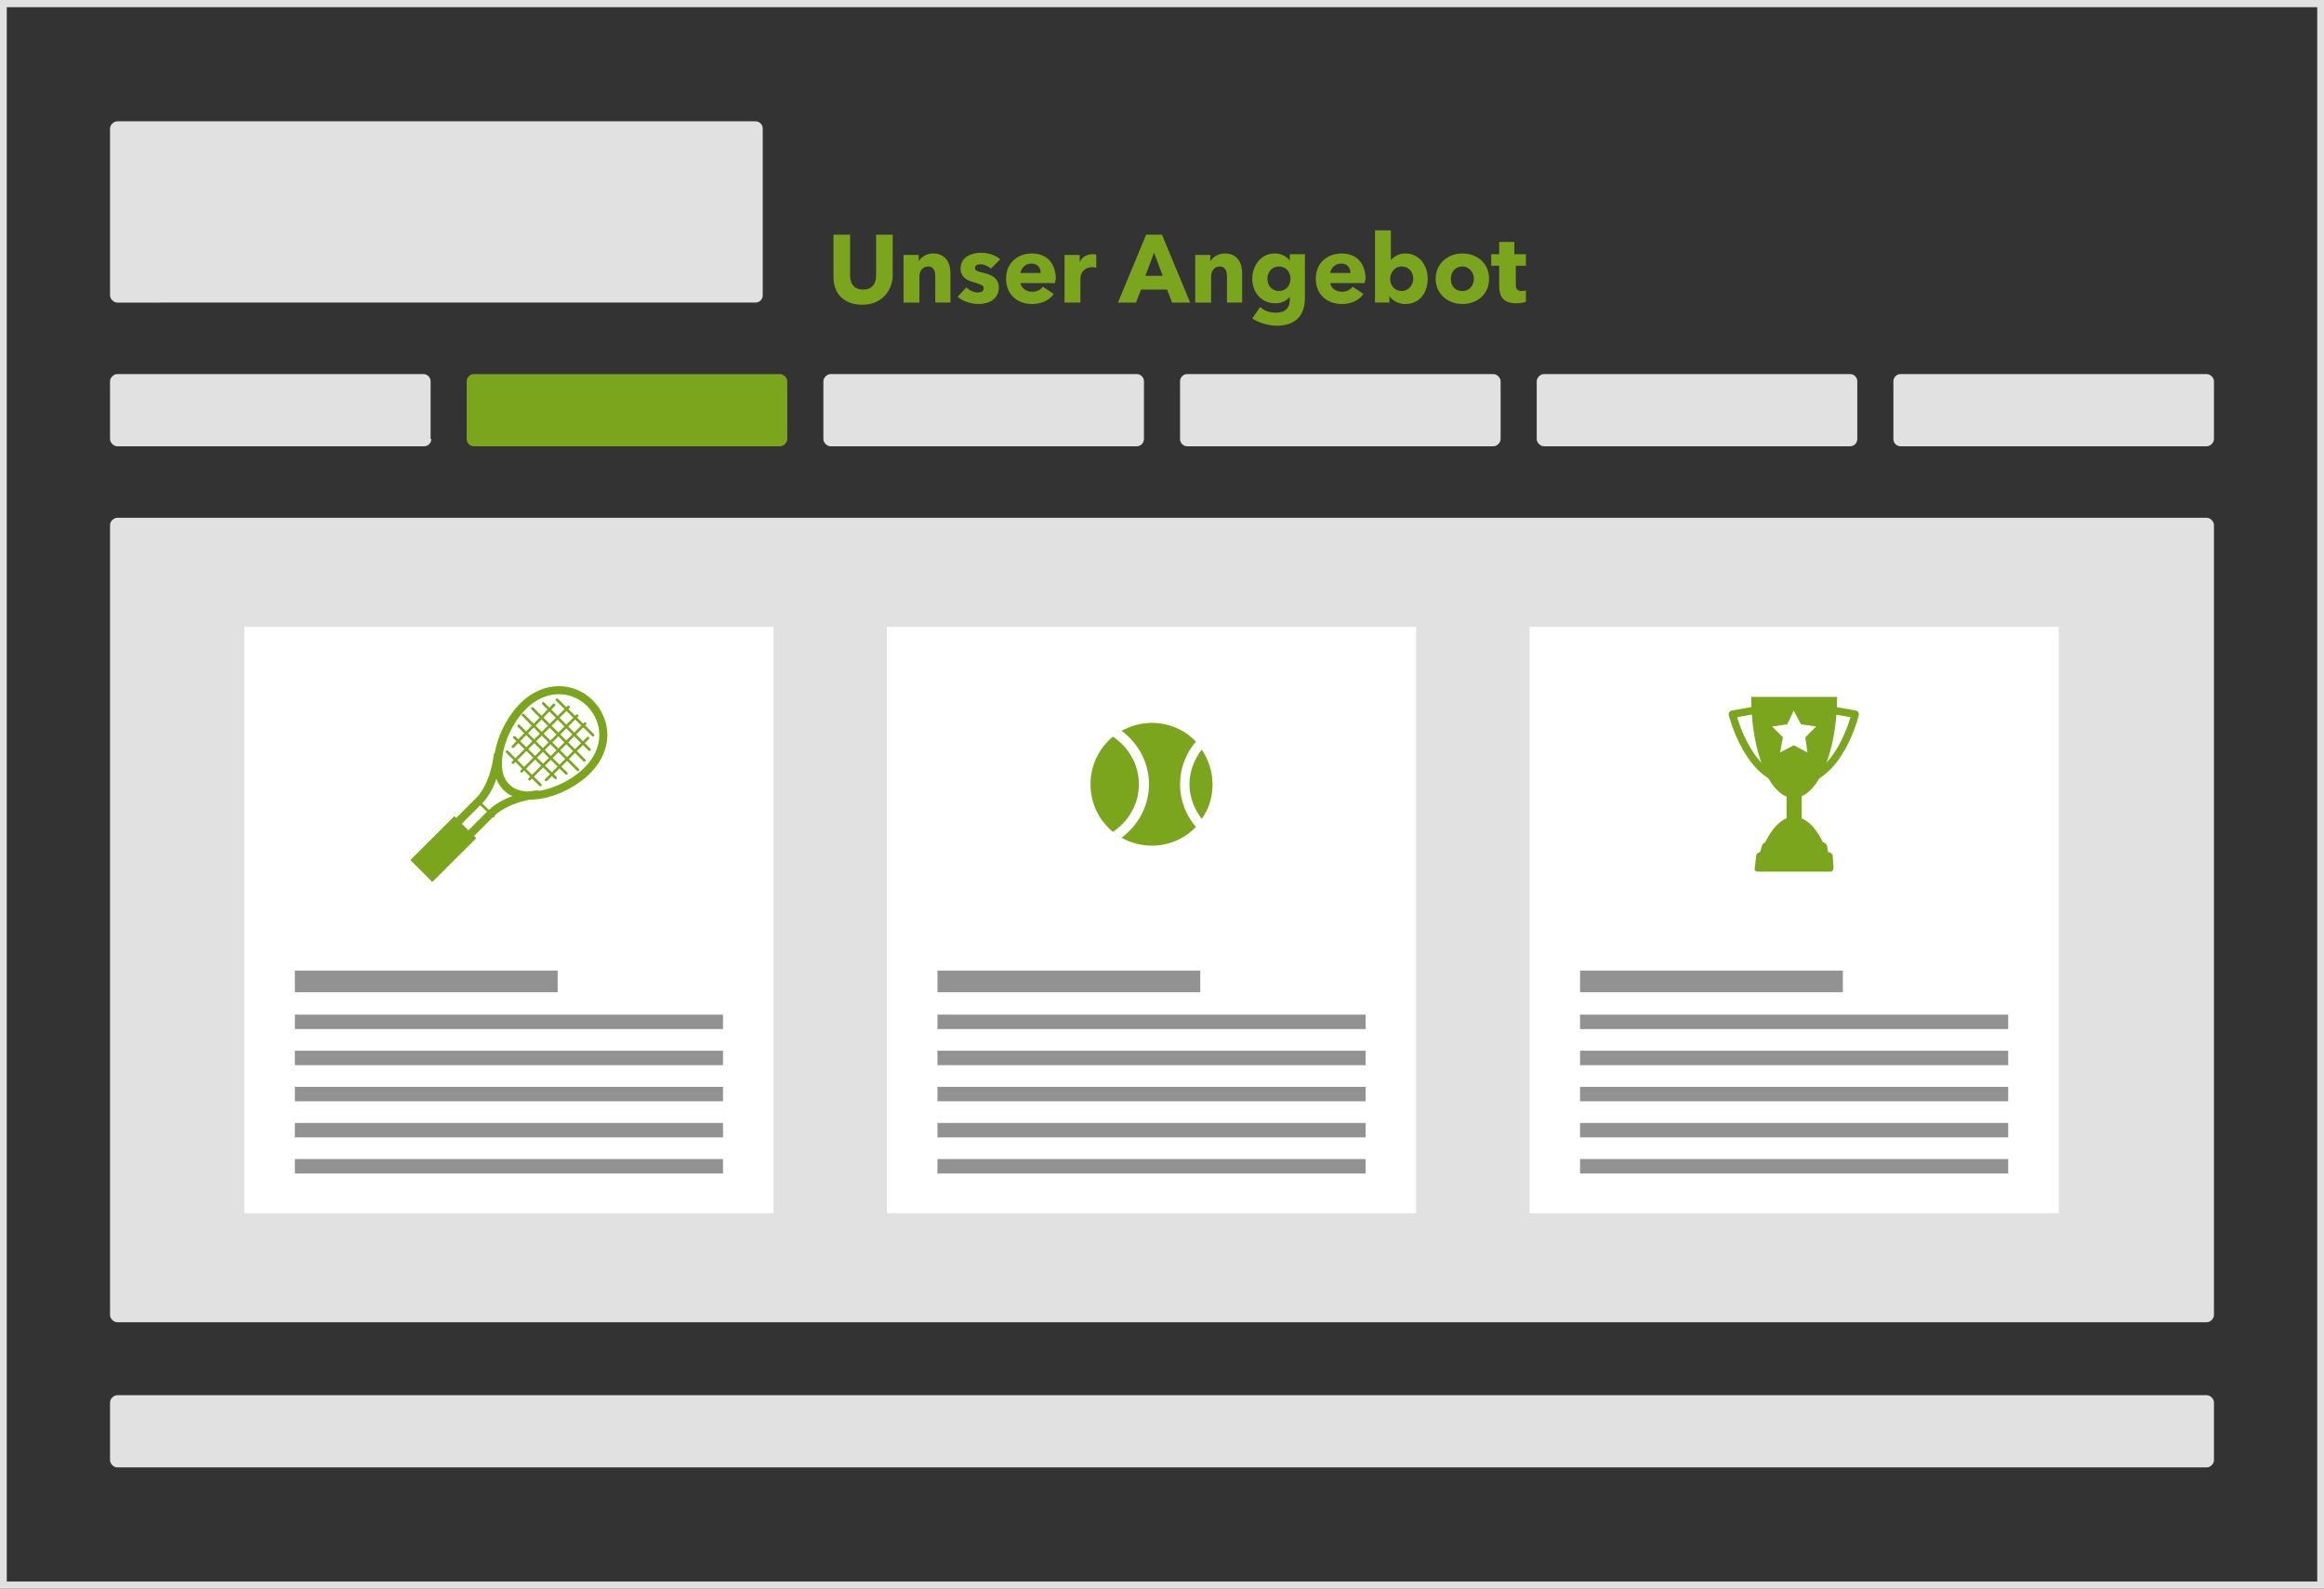 <svg preserveAspectRatio="xMidYMid slice" version="1.1" id="Ebene_1" xmlns="http://www.w3.org/2000/svg" x="0" y="0" width="436" height="298" viewBox="0 0 322 220" xml:space="preserve"><rect x="0" y="0" width="322" height="220" fill="#333333" stroke="none"/><style>.st1{fill:#7ca51e}.st7{fill:#e1e1e1}.st31,.st66,.st8{fill:none;stroke:#929292;stroke-width:3;stroke-miterlimit:10}.st31,.st66{stroke-width:2}.st66{stroke:#7ca51e;stroke-width:.37;stroke-linecap:round}.st68{fill:#fff}.st76{fill:none;stroke:#7ca51e;stroke-width:1.114;stroke-linecap:round;stroke-miterlimit:10}</style><path class="st1" d="M119.5 42.2c-2.5 0-4-1.5-4-3.8v-5.9h2.3v5.7c0 1 .5 1.9 1.8 1.9s1.8-.9 1.8-1.9v-5.7h2.3v5.9c-.2 2.2-1.8 3.8-4.2 3.8zM129.6 41.9v-3.6c0-.7-.2-1.4-1-1.4s-1.2.7-1.2 1.4v3.6h-2.2v-6.6h2.1v.9c.3-.6 1.1-1.1 2-1.1 1.8 0 2.4 1.4 2.4 2.7v4.1h-2.1zM137.3 37.2c-.3-.3-.9-.6-1.4-.6-.4 0-.8.1-.8.5s.4.5 1.2.7c1 .2 2.1.7 2.1 2 0 1.7-1.5 2.3-2.8 2.3-1.1 0-2.2-.4-2.9-1l1.2-1.3c.4.4 1 .7 1.6.7.4 0 .8-.1.8-.6 0-.4-.4-.5-1.3-.8-.9-.2-1.9-.7-1.9-1.9 0-1.6 1.5-2.2 2.8-2.2 1 0 2 .3 2.7.9l-1.3 1.3zM146.2 39.2h-4.8c.1.7.8 1.2 1.6 1.2.7 0 1.2-.3 1.5-.7l1.5 1c-.6.9-1.7 1.4-3 1.4-2 0-3.6-1.3-3.6-3.5s1.6-3.5 3.6-3.5 3.3 1.3 3.3 3.6c-.1.1-.1.3-.1.5zm-2-1.4c0-.7-.4-1.3-1.3-1.3-.8 0-1.4.6-1.5 1.3h2.8zM151.9 37.1c-.2-.1-.4-.1-.6-.1-1.2 0-1.6 1-1.6 1.5v3.4h-2.2v-6.6h2.1v1c.3-.7 1-1.1 1.8-1.1.2 0 .4 0 .5.1v1.8zM162.4 41.9l-.7-1.8h-3.6l-.7 1.8h-2.5l3.9-9.4h2.2l3.9 9.4h-2.5zm-2.5-6.9l-1.2 3.2h2.4l-1.2-3.2zM170 41.9v-3.6c0-.7-.2-1.4-1-1.4s-1.2.7-1.2 1.4v3.6h-2.2v-6.6h2.1v.9c.3-.6 1.1-1.1 2-1.1 1.8 0 2.4 1.4 2.4 2.7v4.1H170zM176.9 45.1c-1.2 0-2.5-.4-3.4-1l1.1-1.6c.6.6 1.4.8 2.2.8 1.3 0 1.9-.7 1.9-1.8v-.4c-.4.5-1.1.9-2 .9-2 0-3.2-1.6-3.2-3.4s1.2-3.5 3.1-3.5c.8 0 1.6.3 2.1 1v-.9h2.1v6c0 2.7-1.5 3.9-3.9 3.9zm.3-8.2c-1 0-1.6.8-1.6 1.7 0 .9.6 1.7 1.6 1.7s1.6-.8 1.6-1.7c0-1-.7-1.7-1.6-1.7zM189.1 39.2h-4.8c.1.7.8 1.2 1.6 1.2.7 0 1.2-.3 1.5-.7l1.5 1c-.6.9-1.7 1.4-3 1.4-2 0-3.6-1.3-3.6-3.5s1.6-3.5 3.6-3.5 3.3 1.3 3.3 3.6c-.1.1-.1.3-.1.5zm-2-1.4c0-.7-.4-1.3-1.3-1.3-.8 0-1.4.6-1.5 1.3h2.8zM194.7 42.1c-.9 0-1.7-.4-2.2-1.1v.9h-2v-10h2.2V36c.4-.4 1-.9 2-.9 1.9 0 3.1 1.6 3.1 3.5s-1.1 3.5-3.1 3.5zm-.5-5.2c-1 0-1.6.9-1.6 1.7 0 .9.6 1.7 1.6 1.7s1.6-.9 1.6-1.7c0-.9-.6-1.7-1.6-1.7zM202.6 42.1c-2 0-3.7-1.4-3.7-3.5s1.7-3.5 3.7-3.5 3.7 1.3 3.7 3.5-1.7 3.5-3.7 3.5zm0-5.2c-1 0-1.6.8-1.6 1.7s.5 1.7 1.6 1.7 1.6-.9 1.6-1.7-.6-1.7-1.6-1.7zM210 36.9v2.5c0 .6.2.9.8.9.2 0 .5 0 .6-.1v1.6c-.3.1-.8.2-1.3.2-1.8 0-2.4-.9-2.4-2.4v-2.8h-1.1v-1.6h1.1v-1.7h2.1v1.7h1.6v1.6H210z"/><path class="st7" d="M105.7 40.9c0 .5-.4 1-1 1H16.3c-.5 0-1-.5-1-1V17.8c0-.5.5-1 1-1h88.4c.6 0 1 .5 1 1v23.1zM59.8 60.8c0 .5-.4 1-1 1H16.3c-.5 0-1-.5-1-1v-8c0-.5.5-1 1-1h42.4c.6 0 1 .5 1 1v8z"/><path class="st1" d="M109.1 60.8c0 .5-.5 1-1 1H65.7c-.6 0-1-.5-1-1v-8c0-.5.4-1 1-1h42.4c.5 0 1 .5 1 1v8z"/><path class="st7" d="M158.5 60.8c0 .5-.4 1-1 1h-42.4c-.5 0-1-.5-1-1v-8c0-.5.5-1 1-1h42.4c.6 0 1 .5 1 1v8zM207.9 60.8c0 .5-.5 1-1 1h-42.4c-.6 0-1-.5-1-1v-8c0-.5.4-1 1-1h42.4c.5 0 1 .5 1 1v8zM257.3 60.8c0 .5-.4 1-1 1h-42.4c-.5 0-1-.5-1-1v-8c0-.5.5-1 1-1h42.4c.6 0 1 .5 1 1v8zM306.7 60.8c0 .5-.5 1-1 1h-42.4c-.6 0-1-.5-1-1v-8c0-.5.4-1 1-1h42.4c.5 0 1 .5 1 1v8zM306.7 202.2c0 .5-.5 1-1 1H16.3c-.5 0-1-.5-1-1v-8c0-.5.5-1 1-1h289.4c.5 0 1 .5 1 1v8zM306.7 182.1c0 .5-.5 1-1 1H16.3c-.5 0-1-.5-1-1V72.7c0-.5.5-1 1-1h289.4c.5 0 1 .5 1 1v109.4z"/><path class="st7" d="M321 1v218H1V1h320m1-1H0v220h322V0z"/><path class="st68" d="M33.9 86.8h73.3V168H33.9zM122.9 86.8h73.3V168h-73.3zM211.9 86.8h73.3V168h-73.3z"/><path class="st1" d="M157.8 108.6c0-2.8-1.5-5.2-3.6-6.6-1.9 1.6-3.1 3.9-3.1 6.6s1.2 5 3.1 6.6c2.1-1.4 3.6-3.8 3.6-6.6zM166.5 113.4c1-1.4 1.5-3 1.5-4.8s-.6-3.5-1.5-4.8c-1 1.3-1.7 3-1.7 4.8s.7 3.5 1.7 4.8z"/><path class="st1" d="M163.5 108.6c0-2.2.8-4.3 2.2-5.9-1.5-1.6-3.7-2.6-6.1-2.6-1.5 0-2.9.4-4.2 1.1 2.3 1.7 3.8 4.4 3.8 7.4s-1.5 5.7-3.8 7.4c1.2.7 2.7 1.1 4.2 1.1 2.4 0 4.6-1 6.1-2.6-1.4-1.6-2.2-3.7-2.2-5.9z"/><path class="st76" d="M81.4 106.7c-3 3-8.8 4.8-11.2 2.3-2.5-2.4-.7-8.2 2.3-11.2s6.9-2.8 9.3-.4c2.4 2.5 2.6 6.3-.4 9.3z"/><path class="st76" d="M69 104.6s-.4 4.1-2.6 6.3l-8.1 8.1 1.7 1.7 8.1-8.1c2.3-2.2 6.3-2.6 6.3-2.6"/><path transform="rotate(45.065 61.48 117.6)" class="st1" d="M59.3 113.3h4.3v8.6h-4.3z"/><path class="st66" d="M77.2 96.9l5 4.9M75.3 97.4l6.4 6.4M73.8 98.1l7.2 7.2M72.5 99l7.6 7.6M71.9 100.5l6.6 6.6M71.3 102.1l5.7 5.6M70.3 104.1l4.6 4.6M80 99.1l-7.7 7.7M81.1 100.2l-7.7 7.7M78.8 97.9l-7.7 7.7M76.8 97.6l-5.7 5.8M81.5 102.2l-5.8 5.8M68.4 113l-2.2-2.1"/><path d="M248.5 108.3c-6.2 0-8.5-9.4-8.5-9.4l8.5-1.5 8.5 1.5s-2.2 9.4-8.5 9.4z" fill="none" stroke="#7ca51e" stroke-width="1.035" stroke-linejoin="round" stroke-miterlimit="10"/><path class="st1" d="M248.5 110.5c3.3 0 6-6.3 6-14h-11.9c0 7.7 2.6 14 5.9 14zM253.6 119.7c-1-4-2.9-6.6-5.1-6.6-2.1 0-4 2.7-5.1 6.6h10.2z"/><g><path class="st1" d="M254 120.2c0 .3-.2.5-.4.5h-10.1c-.3 0-.5-.2-.4-.5l.2-1.7c0-.3.3-.5.6-.5h9.4c.3 0 .5.2.6.5l.1 1.7z"/></g><g><path class="st1" d="M253.4 118.8c.1.3-.1.5-.4.5h-9c-.3 0-.5-.2-.4-.5l.5-1.7c.1-.3.4-.5.7-.5h7.6c.3 0 .6.2.7.5l.3 1.7z"/></g><path class="st1" d="M247.5 102.7h2.1v13.4h-2.1z"/><path class="st68" d="M248.5 103.2l-1.9 1 .4-2.1-1.5-1.5 2.1-.3.9-1.9 1 1.9 2.1.3-1.5 1.5.3 2.1z"/><path class="st31" d="M40.9 141.5h59.3"/><path class="st8" d="M40.9 135.9h36.4"/><path class="st31" d="M40.9 146.5h59.3M40.9 151.5h59.3M40.9 156.5h59.3M40.9 161.5h59.3M129.9 141.5h59.3"/><path class="st8" d="M129.9 135.9h36.4"/><path class="st31" d="M129.9 146.5h59.3M129.9 151.5h59.3M129.9 156.5h59.3M129.9 161.5h59.3M218.9 141.5h59.3"/><path class="st8" d="M218.9 135.9h36.4"/><path class="st31" d="M218.9 146.5h59.3M218.9 151.5h59.3M218.9 156.5h59.3M218.9 161.5h59.3"/></svg>